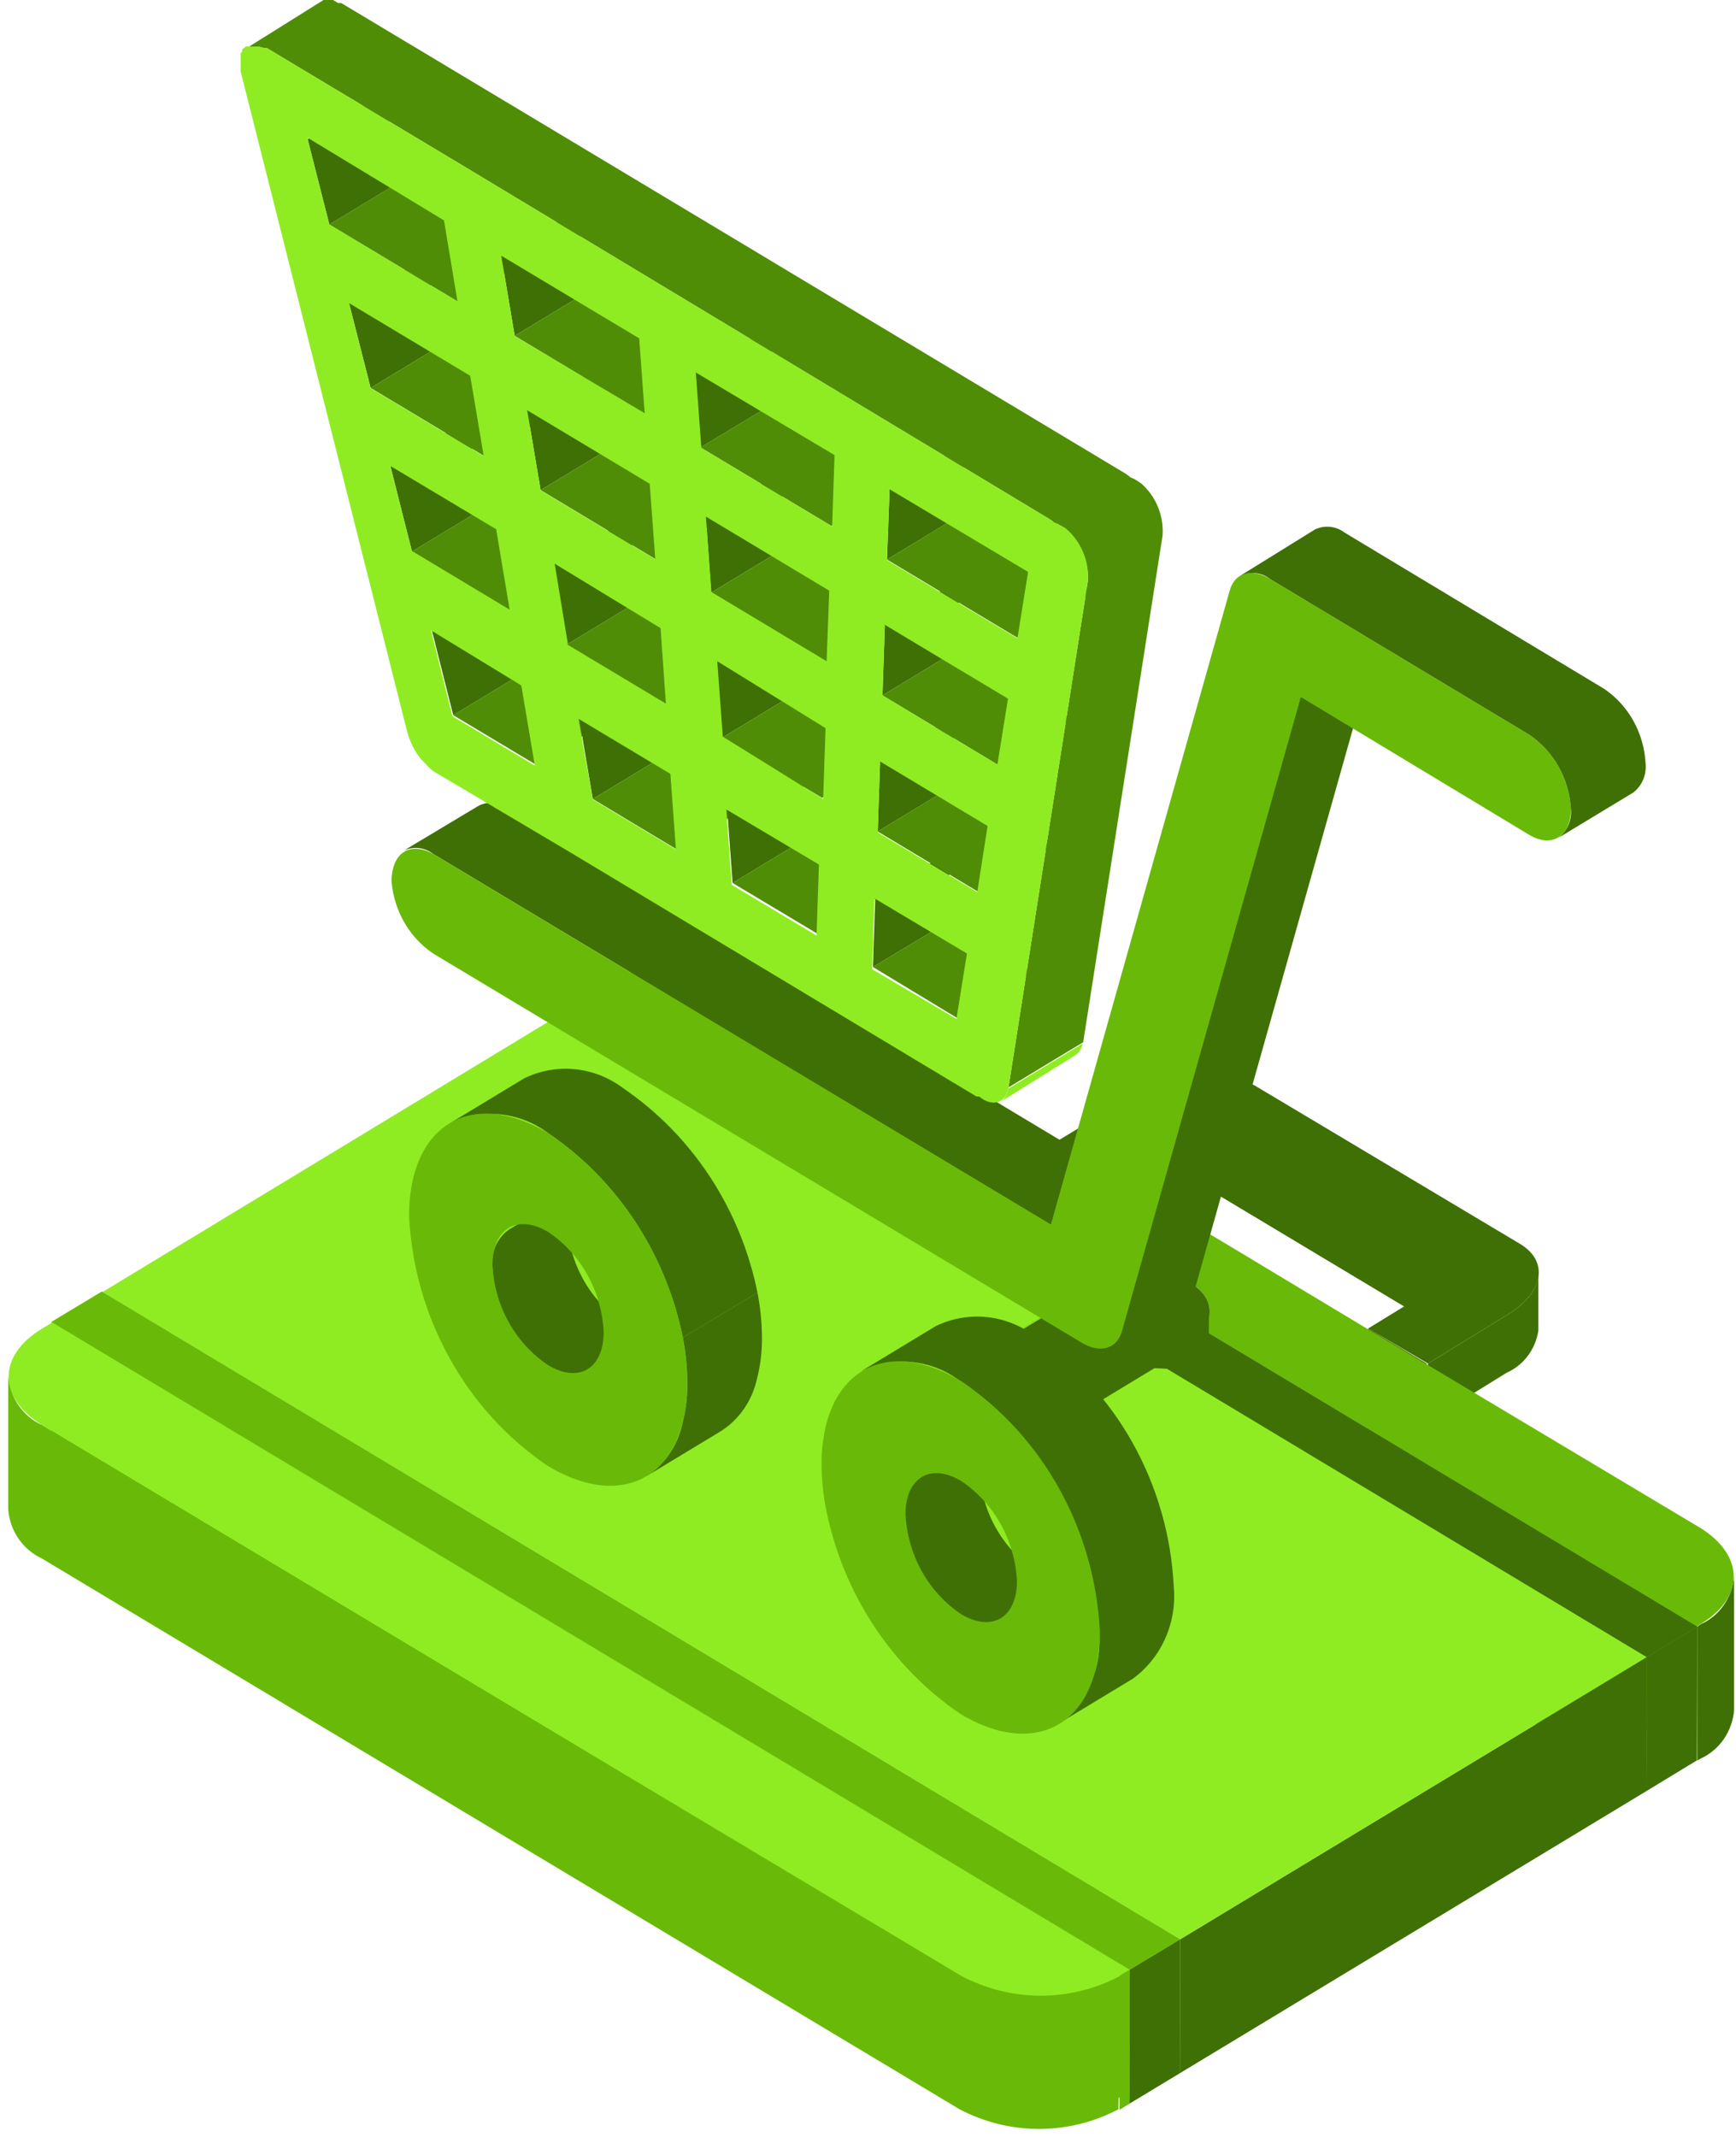 <svg width="143" height="176" viewBox="0 0 143 176" fill="none" xmlns="http://www.w3.org/2000/svg">
    <path d="M98.455 92.83L91.802 96.937V102.247L98.346 98.026C98.552 97.903 98.772 97.803 99 97.732V92.603C98.813 92.666 98.631 92.741 98.455 92.83Z"
          fill="#3F7005"/>
    <path d="M91.802 96.869L91.781 107.897L86.96 105.015L87.004 93.965L91.802 96.869Z" fill="#3F7005"/>
    <path d="M119.852 104.993L119.83 110.098L99.087 97.664L99.131 92.536L119.852 104.993Z" fill="#3F7005"/>
    <path d="M117.518 112.299L117.474 123.349L112.676 120.445L112.697 109.417L117.518 112.299Z" fill="#3F7005"/>
    <path d="M124.17 108.284L117.627 112.3V117.065L124.126 113.049C124.806 112.746 125.401 112.269 125.855 111.662C126.31 111.055 126.608 110.337 126.722 109.577V104.812C126.744 106.015 125.871 107.24 124.17 108.284Z"
          fill="#3F7005"/>
    <path d="M125.217 102.451C127.616 103.903 127.158 106.467 124.17 108.283L117.627 112.299L112.697 109.417L119.241 105.401C119.426 105.291 119.595 105.154 119.742 104.993L99.022 92.535C98.788 92.613 98.562 92.711 98.346 92.831L91.802 96.937L87.004 94.033L93.656 90.017C95.103 89.122 96.734 88.598 98.414 88.487C100.094 88.377 101.775 88.683 103.319 89.382L125.217 102.451Z"
          fill="#3F7005"/>
    <path d="M50.993 80.623L50.95 91.651L46.806 94.169L46.828 83.142L50.993 80.623Z" fill="#90EC22"/>
    <path d="M91.737 105.106L91.715 116.134L50.95 91.651L50.994 80.623L91.737 105.106Z" fill="#69BA08"/>
    <path d="M98.04 116.701C96.079 115.679 93.816 115.476 91.715 116.133C91.715 112.889 91.715 109.644 91.715 106.399V105.106C93.816 104.448 96.079 104.651 98.04 105.673C98.062 109.349 98.04 113.025 98.04 116.701Z"
          fill="#69BA08"/>
    <path d="M90.254 116.792C90.254 113.094 90.254 109.418 90.254 105.742C90.715 105.47 91.205 105.257 91.715 105.106V116.134C91.203 116.288 90.712 116.509 90.254 116.792Z"
          fill="#3F7005"/>
    <path d="M46.828 83.142L50.994 80.623L91.737 105.106C91.227 105.257 90.737 105.47 90.275 105.741L87.397 107.489L46.828 83.142Z"
          fill="#3F7005"/>
    <path d="M87.396 107.489L87.353 118.539L46.806 94.169L46.828 83.142L87.396 107.489Z" fill="#3F7005"/>
    <path d="M90.275 105.741L90.254 116.791L87.353 118.539L87.396 107.488L90.275 105.741Z" fill="#3F7005"/>
    <path d="M99.611 119.016C99.562 118.528 99.391 118.062 99.116 117.664C98.84 117.266 98.469 116.95 98.04 116.747C98.04 113.071 98.04 109.395 98.04 105.719C98.471 105.92 98.843 106.236 99.118 106.634C99.394 107.033 99.564 107.5 99.611 107.988C99.632 111.301 99.611 115.703 99.611 119.016Z"
          fill="#69BA08"/>
    <path d="M8.396 106.377L8.353 117.405L4.208 119.924L4.252 108.873L8.396 106.377Z" fill="#90EC22"/>
    <path d="M139.809 133.968L139.765 144.996L99.022 120.513L99.043 109.485L139.809 133.968Z" fill="#69BA08"/>
    <path d="M97.997 110.371L97.953 121.421L95.052 123.145L95.096 112.118L97.997 110.371Z" fill="#3F7005"/>
    <path d="M135.643 136.487L135.621 147.515L95.052 123.145L95.096 112.118L135.643 136.487Z" fill="#3F7005"/>
    <path d="M99.632 107.988V119.016C99.62 119.573 99.41 120.106 99.043 120.513C98.736 120.873 98.375 121.179 97.975 121.421V110.371C98.367 110.136 98.72 109.837 99.022 109.486C99.396 109.082 99.614 108.549 99.632 107.988Z"
          fill="#3F7005"/>
    <path d="M87.396 107.488L87.353 118.539L82.576 121.42L82.598 110.393L87.396 107.488Z" fill="#90EC22"/>
    <path d="M84.408 113.933L84.386 124.961L82.576 121.421L82.598 110.394L84.408 113.933Z" fill="#3F7005"/>
    <path d="M90.297 115L90.275 126.05L84.386 124.961L84.408 113.933L90.297 115Z" fill="#3F7005"/>
    <path d="M95.096 112.118L95.052 123.145L90.275 126.05L90.297 114.999L95.096 112.118Z" fill="#3F7005"/>
    <path d="M140.114 133.764L139.809 133.969V144.996L140.136 144.815C140.879 144.466 141.521 143.92 141.996 143.231C142.471 142.541 142.762 141.733 142.841 140.889V129.839C142.769 130.688 142.478 131.502 141.998 132.193C141.518 132.884 140.867 133.427 140.114 133.764Z"
          fill="#3F7005"/>
    <path d="M140.07 125.845C143.713 128.115 143.735 131.586 140.07 133.764L139.765 133.969L99.043 109.486C100.09 108.238 99.763 106.695 98.062 105.674C96.1 104.652 93.838 104.449 91.737 105.106L50.993 80.623L51.299 80.419C53.328 79.352 55.569 78.796 57.842 78.796C60.115 78.796 62.357 79.352 64.385 80.419L86.96 94.033L91.802 96.938L102.25 103.2L112.697 109.486L117.518 112.367L140.07 125.845Z"
          fill="#69BA08"/>
    <path d="M139.809 133.968L139.765 144.996L135.621 147.514L135.643 136.487L139.809 133.968Z" fill="#3F7005"/>
    <path d="M99.044 109.485L139.809 133.968L135.643 136.487L95.096 112.117L97.997 110.37C98.389 110.135 98.742 109.837 99.044 109.485Z"
          fill="#3F7005"/>
    <path d="M97.212 159.723L97.19 170.75L8.353 117.405L8.396 106.377L97.212 159.723Z" fill="#90EC22"/>
    <path d="M93.067 162.219L93.024 173.269L4.208 119.924L4.252 108.874L93.067 162.219Z" fill="#69BA08"/>
    <path d="M135.643 136.488L135.621 147.515L97.19 170.75L97.211 159.723L135.643 136.488Z" fill="#3F7005"/>
    <path d="M97.211 159.722L97.19 170.75L93.024 173.268L93.067 162.218L97.211 159.722Z" fill="#3F7005"/>
    <path d="M50.993 80.623L46.828 83.142L87.396 107.489L82.598 110.393L84.408 113.933L90.297 114.999L95.096 112.117L135.643 136.487L97.211 159.722L8.396 106.377L4.23 108.873L93.067 162.241L92.282 162.74C90.254 163.81 88.013 164.368 85.739 164.368C83.465 164.368 81.223 163.81 79.195 162.74L41.266 140.049L3.445 117.359C-0.197 115.09 -0.197 111.641 3.445 109.44L50.993 80.623Z"
          fill="#90EC22"/>
    <path d="M97.211 159.723L93.067 162.219L4.252 108.873L8.396 106.377L97.211 159.723Z" fill="#69BA08"/>
    <path d="M93.067 162.218L93.024 173.269L92.217 173.768L92.239 162.717L93.067 162.218Z" fill="#69BA08"/>
    <path d="M79.064 162.741L41.266 140.05L3.445 117.36C2.676 117.01 2.012 116.449 1.524 115.738C1.036 115.027 0.743 114.192 0.675 113.321C0.675 116.997 0.675 120.673 0.675 124.348C0.751 125.208 1.045 126.031 1.528 126.733C2.011 127.435 2.665 127.99 3.423 128.342L41.222 151.032L79.043 173.723C81.072 174.786 83.313 175.34 85.586 175.34C87.859 175.34 90.1 174.786 92.129 173.723L92.282 162.741C90.237 163.834 87.972 164.404 85.673 164.404C83.375 164.404 81.109 163.834 79.064 162.741Z"
          fill="#69BA08"/>
    <path d="M99.589 108.282C99.589 108.282 99.589 108.282 99.589 108.123C99.589 107.965 99.589 108.123 99.589 108.123C99.475 107.716 99.28 107.338 99.017 107.014C98.754 106.689 98.429 106.426 98.062 106.24C96.101 105.218 93.838 105.015 91.737 105.673C91.227 105.823 90.737 106.037 90.276 106.308L87.397 108.055L82.598 110.96L84.409 114.499L90.297 115.589L95.096 112.684L97.997 112.82C98.394 112.593 98.748 112.293 99.044 111.935C99.303 111.641 99.484 111.281 99.567 110.892C99.59 110.703 99.59 110.513 99.567 110.324C99.579 110.196 99.579 110.067 99.567 109.939C99.567 109.939 99.567 109.939 99.567 109.802C99.567 109.666 99.567 109.802 99.567 109.802C99.567 109.802 99.589 108.418 99.589 108.282Z"
          fill="#3F7005"/>
    <path d="M98.062 105.674C99.764 106.695 100.091 108.238 99.044 109.486C98.743 109.837 98.389 110.136 97.997 110.37L95.096 112.118L90.297 115.09L84.409 114.024L82.598 110.484L87.397 107.58L90.276 105.832C90.737 105.561 91.227 105.348 91.737 105.197C93.827 104.511 96.089 104.682 98.062 105.674Z"
          fill="#3F7005"/>
    <path d="M51.295 108.914C49.955 108.021 48.84 106.808 48.044 105.375C47.247 103.942 46.791 102.331 46.715 100.677C46.644 100.082 46.73 99.478 46.964 98.93C47.199 98.382 47.573 97.912 48.046 97.569L41.895 101.29C41.424 101.629 41.05 102.096 40.816 102.64C40.581 103.184 40.494 103.784 40.564 104.376C40.646 106.028 41.103 107.637 41.9 109.069C42.696 110.501 43.808 111.716 45.145 112.613C45.607 112.967 46.153 113.186 46.725 113.246C47.297 113.305 47.873 113.204 48.395 112.953L54.545 109.232C54.026 109.486 53.45 109.591 52.879 109.535C52.307 109.48 51.76 109.265 51.295 108.914Z"
          fill="#3F7005"/>
    <path d="M59.409 117.854L53.258 121.575C53.998 121.099 54.64 120.475 55.146 119.739C55.651 119.003 56.011 118.169 56.203 117.286C56.485 116.191 56.624 115.062 56.617 113.928C56.609 112.663 56.485 111.402 56.246 110.161L62.397 106.463C62.636 107.696 62.76 108.949 62.768 110.207C62.775 111.34 62.635 112.47 62.354 113.565C62.161 114.448 61.802 115.281 61.296 116.018C60.791 116.754 60.149 117.378 59.409 117.854Z"
          fill="#3F7005"/>
    <path d="M37.031 92.531L43.182 88.81C44.488 88.176 45.933 87.917 47.367 88.061C48.802 88.205 50.173 88.745 51.339 89.627C57.019 93.498 60.995 99.551 62.397 106.463L56.247 110.162C54.845 103.255 50.868 97.209 45.188 93.348C44.023 92.467 42.651 91.926 41.217 91.782C39.782 91.639 38.337 91.897 37.031 92.531Z"
          fill="#3F7005"/>
    <path d="M56.246 110.162C56.485 111.402 56.609 112.664 56.617 113.929C56.624 115.062 56.485 116.192 56.203 117.287C54.872 122.301 50.401 123.912 45.123 120.736C41.794 118.485 39.023 115.448 37.037 111.871C35.05 108.294 33.905 104.28 33.694 100.155C33.694 92.6 38.863 89.559 45.188 93.348C50.868 97.209 54.845 103.256 56.246 110.162ZM45.145 112.431C47.653 113.951 49.725 112.749 49.725 109.708C49.648 108.057 49.194 106.45 48.401 105.017C47.609 103.585 46.5 102.37 45.166 101.472C42.636 99.951 40.564 101.177 40.564 104.194C40.646 105.847 41.103 107.455 41.9 108.887C42.696 110.319 43.808 111.534 45.145 112.431Z"
          fill="#69BA08"/>
    <path d="M73.826 116.855C73.83 118.144 73.961 119.429 74.219 120.69L68.068 124.411C67.811 123.15 67.68 121.865 67.675 120.576L73.826 116.855Z"
          fill="#90EC22"/>
    <path d="M74.219 113.565C73.945 114.638 73.813 115.745 73.826 116.855L67.676 120.576C67.662 119.459 67.794 118.344 68.068 117.263L74.219 113.565Z"
          fill="#90EC22"/>
    <path d="M85.255 129.335C83.918 128.439 82.805 127.225 82.008 125.793C81.212 124.36 80.754 122.751 80.675 121.098C80.611 120.502 80.702 119.898 80.94 119.351C81.178 118.803 81.554 118.333 82.027 117.99L75.876 121.643C75.398 121.991 75.021 122.47 74.786 123.026C74.552 123.582 74.469 124.195 74.546 124.797C74.627 126.449 75.085 128.058 75.881 129.49C76.678 130.922 77.79 132.137 79.126 133.034C79.594 133.386 80.145 133.602 80.72 133.658C81.296 133.714 81.875 133.608 82.398 133.351L88.549 129.63C88.026 129.899 87.443 130.014 86.862 129.962C86.282 129.91 85.726 129.693 85.255 129.335Z"
          fill="#3F7005"/>
    <path d="M85.255 110.049C84.091 109.166 82.72 108.623 81.286 108.475C79.852 108.327 78.406 108.581 77.098 109.209L70.947 112.931C72.253 112.297 73.698 112.038 75.133 112.182C76.567 112.325 77.939 112.866 79.105 113.747C82.435 116.002 85.207 119.043 87.193 122.624C89.179 126.204 90.324 130.222 90.534 134.35C90.672 135.817 90.434 137.295 89.844 138.634C89.254 139.974 88.333 141.126 87.175 141.974L93.325 138.253C94.485 137.407 95.408 136.254 95.998 134.915C96.588 133.575 96.825 132.096 96.684 130.629C96.473 126.504 95.328 122.49 93.341 118.914C91.355 115.337 88.585 112.3 85.255 110.049Z"
          fill="#3F7005"/>
    <path d="M79.17 113.747C82.501 116.002 85.273 119.043 87.259 122.623C89.245 126.204 90.39 130.222 90.599 134.35C90.599 141.906 85.408 144.947 79.105 141.157C73.444 137.312 69.476 131.291 68.068 124.412C67.812 123.151 67.68 121.866 67.676 120.577C67.662 119.459 67.794 118.345 68.068 117.264C69.399 112.204 73.87 110.571 79.17 113.747ZM79.17 132.943C81.7 134.464 83.772 133.238 83.772 130.221C83.686 128.569 83.226 126.963 82.43 125.532C81.634 124.101 80.525 122.885 79.192 121.984C76.662 120.464 74.59 121.666 74.59 124.707C74.671 126.359 75.129 127.968 75.925 129.4C76.722 130.832 77.834 132.046 79.17 132.943Z"
          fill="#69BA08"/>
    <path d="M35.569 51.893L41.72 48.172L43.487 55.183L37.336 58.904L35.569 51.893Z" fill="#3F7005"/>
    <path d="M37.336 58.904L43.487 55.183L50.27 59.245L44.12 62.966L37.336 58.904Z" fill="#4F8D06"/>
    <path d="M32.167 38.415L38.318 34.694L40.085 41.705L33.934 45.426L32.167 38.415Z" fill="#3F7005"/>
    <path d="M33.934 45.426L40.084 41.705L48.133 46.538L41.982 50.259L33.934 45.426Z" fill="#4F8D06"/>
    <path d="M47.718 59.2L53.869 55.478L54.982 62.081L48.831 65.803L47.718 59.2Z" fill="#3F7005"/>
    <path d="M28.743 24.937L34.893 21.238L36.682 28.227L30.531 31.948L28.743 24.937Z" fill="#3F7005"/>
    <path d="M48.831 65.802L54.982 62.081L61.896 66.233L55.745 69.955L48.831 65.802Z" fill="#4F8D06"/>
    <path d="M30.531 31.949L36.682 28.227L45.974 33.809L39.845 37.531L30.531 31.949Z" fill="#4F8D06"/>
    <path d="M25.34 11.46L31.491 7.738L33.279 14.772L27.129 18.494L25.34 11.46Z" fill="#3F7005"/>
    <path d="M45.559 46.47L51.71 42.749L52.822 49.375L46.672 53.096L45.559 46.47Z" fill="#3F7005"/>
    <path d="M46.672 53.095L52.822 49.374L61.002 54.275L54.851 57.996L46.672 53.095Z" fill="#4F8D06"/>
    <path d="M59.889 66.505L66.04 62.784L66.498 69.001L60.347 72.723L59.889 66.505Z" fill="#3F7005"/>
    <path d="M27.128 18.492L33.279 14.771L43.836 21.102L37.685 24.823L27.128 18.492Z" fill="#4F8D06"/>
    <path d="M60.347 72.724L66.498 69.002L73.456 73.2L67.327 76.899L60.347 72.724Z" fill="#4F8D06"/>
    <path d="M43.421 33.764L49.572 30.043L50.684 36.646L44.534 40.367L43.421 33.764Z" fill="#3F7005"/>
    <path d="M44.534 40.366L50.685 36.645L60.129 42.318L53.978 46.039L44.534 40.366Z" fill="#4F8D06"/>
    <path d="M59.017 54.548L65.167 50.827L65.625 57.044L59.475 60.765L59.017 54.548Z" fill="#3F7005"/>
    <path d="M41.284 21.034L47.435 17.312L48.547 23.938L42.396 27.659L41.284 21.034Z" fill="#3F7005"/>
    <path d="M41.851 66.596C41.509 66.336 41.106 66.175 40.684 66.131C40.263 66.088 39.837 66.162 39.452 66.347L33.279 70.045C33.672 69.867 34.103 69.801 34.528 69.853C34.954 69.904 35.358 70.073 35.701 70.34L86.564 100.859L92.715 97.138L41.851 66.596Z"
          fill="#3F7005"/>
    <path d="M72.103 73.835L78.254 70.113L78.058 75.945L71.907 79.643L72.103 73.835Z" fill="#3F7005"/>
    <path d="M59.475 60.765L65.626 57.044L73.848 62.013L67.719 65.712L59.475 60.765Z" fill="#4F8D06"/>
    <path d="M107.067 57.453L92.344 109.641C92.224 110.161 91.91 110.609 91.472 110.889L97.622 107.168C97.842 107.032 98.032 106.852 98.182 106.637C98.332 106.423 98.439 106.178 98.495 105.92L113.217 53.731L107.067 57.453Z"
          fill="#3F7005"/>
    <path d="M125.977 60.515C126.962 61.182 127.785 62.079 128.379 63.135C128.974 64.19 129.324 65.376 129.401 66.596C129.401 68.865 127.853 69.886 125.955 68.752L107.154 57.407L92.431 109.595C92.017 111.092 90.664 111.501 89.116 110.593L35.678 78.531C34.713 77.879 33.904 77.007 33.31 75.981C32.717 74.955 32.356 73.802 32.254 72.609C32.254 70.204 33.803 69.274 35.7 70.34L86.564 100.859L101.286 48.671C101.701 47.15 103.075 46.765 104.602 47.672L125.977 60.515Z"
          fill="#69BA08"/>
    <path d="M71.907 79.644L78.058 75.945L84.994 80.12L78.843 83.842L71.907 79.644Z" fill="#4F8D06"/>
    <path d="M88.549 86.927L82.398 90.762C82.576 90.642 82.725 90.482 82.835 90.293C82.945 90.104 83.012 89.892 83.031 89.672L89.181 85.951C89.15 86.152 89.077 86.343 88.968 86.511C88.859 86.68 88.716 86.821 88.549 86.927Z"
          fill="#90EC22"/>
    <path d="M42.396 27.659L48.547 23.938L59.256 30.382L53.105 34.081L42.396 27.659Z" fill="#4F8D06"/>
    <path d="M58.144 42.589L64.295 38.868L64.731 45.085L58.58 48.807L58.144 42.589Z" fill="#3F7005"/>
    <path d="M72.496 62.649L78.647 58.928L78.45 64.759L72.3 68.48L72.496 62.649Z" fill="#3F7005"/>
    <path d="M58.58 48.807L64.731 45.086L74.241 50.804L68.09 54.502L58.58 48.807Z" fill="#4F8D06"/>
    <path d="M72.3 68.48L78.45 64.759L86.651 69.683L80.501 73.404L72.3 68.48Z" fill="#4F8D06"/>
    <path d="M57.25 30.632L63.401 26.911L63.859 33.151L57.708 36.85L57.25 30.632Z" fill="#3F7005"/>
    <path d="M72.888 51.462L79.039 47.741L78.843 53.55L72.692 57.271L72.888 51.462Z" fill="#3F7005"/>
    <path d="M57.708 36.849L63.859 33.15L74.633 39.594L68.483 43.316L57.708 36.849Z" fill="#4F8D06"/>
    <path d="M72.692 57.271L78.843 53.55L88.309 59.245L82.158 62.966L72.692 57.271Z" fill="#4F8D06"/>
    <path d="M73.281 40.254L79.432 36.532L79.214 42.364L73.063 46.085L73.281 40.254Z" fill="#3F7005"/>
    <path d="M73.063 46.084L79.214 42.363L89.967 48.807L83.816 52.528L73.063 46.084Z" fill="#4F8D06"/>
    <path d="M93.98 39.799L93.631 39.572C93.475 39.467 93.306 39.383 93.129 39.323C92.987 39.194 92.834 39.081 92.671 38.982L44.534 10.097L28.11 0.25H27.848L27.434 0H27.019H26.845H26.649L20.52 3.835H20.694H20.869H21.283L21.719 3.948L22.003 3.971L38.383 13.796L86.368 42.703C86.535 42.794 86.689 42.908 86.826 43.044C87.002 43.096 87.171 43.172 87.327 43.271C87.452 43.341 87.569 43.425 87.676 43.52C88.308 44.02 88.814 44.671 89.152 45.417C89.49 46.164 89.65 46.984 89.618 47.809L83.074 89.559L89.225 85.838L95.768 44.088C95.818 43.276 95.682 42.465 95.371 41.719C95.06 40.973 94.583 40.315 93.98 39.799Z"
          fill="#4F8D06"/>
    <path d="M87.786 43.52C88.397 44.032 88.882 44.688 89.201 45.434C89.52 46.179 89.662 46.994 89.618 47.809L83.074 89.559C82.878 90.784 81.918 91.147 80.893 90.49L80.653 90.308H80.435L46.977 70.204L35.722 63.533C35.487 63.367 35.274 63.168 35.09 62.943C34.838 62.713 34.611 62.454 34.414 62.172C34.038 61.618 33.751 61.005 33.563 60.356L19.953 6.399L19.822 5.899V4.81V4.583V4.402L19.953 4.243V4.061L20.105 3.948L20.236 3.834H20.411H20.585H21.283L21.72 3.948L22.003 3.971L38.383 13.796L86.368 42.703C86.535 42.794 86.689 42.908 86.826 43.044C87.002 43.096 87.171 43.172 87.328 43.271C87.49 43.333 87.644 43.416 87.786 43.52ZM25.34 11.459L27.129 18.492L37.685 24.823L36.573 18.152L25.34 11.345V11.459ZM52.648 27.864L41.284 21.057L42.397 27.682L53.106 34.035L52.648 27.818V27.864ZM83.816 52.528L84.688 47.105L73.281 40.298L73.063 46.13L83.816 52.574V52.528ZM68.548 43.316L68.744 37.484L57.315 30.677L57.773 36.895L68.548 43.361V43.316ZM28.743 24.959L30.531 31.971L39.845 37.553L38.732 30.95L28.743 24.959ZM43.422 33.786L44.534 40.389L53.978 46.062L53.52 39.844L43.422 33.786ZM82.158 62.966L83.031 57.543L72.888 51.462L72.692 57.271L82.158 62.966ZM68.09 54.457L68.308 48.648L58.144 42.544L58.602 48.762L68.09 54.457ZM33.934 45.381L41.982 50.214L40.87 43.588L32.145 38.369L33.934 45.381ZM46.672 53.05L54.851 57.951L54.414 51.734L45.69 46.425L46.781 53.05H46.672ZM80.501 73.472L81.351 68.026L72.496 62.716L72.3 68.548L80.501 73.472ZM67.806 65.802L68.003 59.971L59.082 54.457L59.54 60.674L67.806 65.802ZM37.271 58.995L44.054 63.057L42.942 56.454L35.504 51.916L37.271 58.995ZM48.765 65.802L55.679 69.955L55.221 63.737L47.653 59.199L48.831 65.802H48.765ZM78.778 83.955L79.65 78.532L72.038 73.993L71.842 79.825L78.843 83.955H78.778ZM67.261 77.011L67.458 71.203L59.824 66.665L60.282 72.882L67.261 77.057V77.011Z"
          fill="#90EC22"/>
    <path d="M132.128 56.726L110.753 43.861C110.404 43.596 109.993 43.434 109.564 43.39C109.134 43.346 108.701 43.422 108.31 43.611L102.159 47.423C102.551 47.234 102.984 47.158 103.413 47.202C103.843 47.246 104.253 47.408 104.602 47.673L125.977 60.516C126.963 61.183 127.785 62.08 128.38 63.135C128.974 64.191 129.324 65.376 129.401 66.597C129.448 67.056 129.378 67.52 129.198 67.942C129.018 68.364 128.735 68.73 128.376 69.002L134.527 65.281C134.886 65.008 135.169 64.643 135.349 64.221C135.529 63.799 135.599 63.335 135.552 62.875C135.488 61.642 135.144 60.442 134.549 59.373C133.954 58.305 133.124 57.398 132.128 56.726Z"
          fill="#3F7005"/>
</svg>
